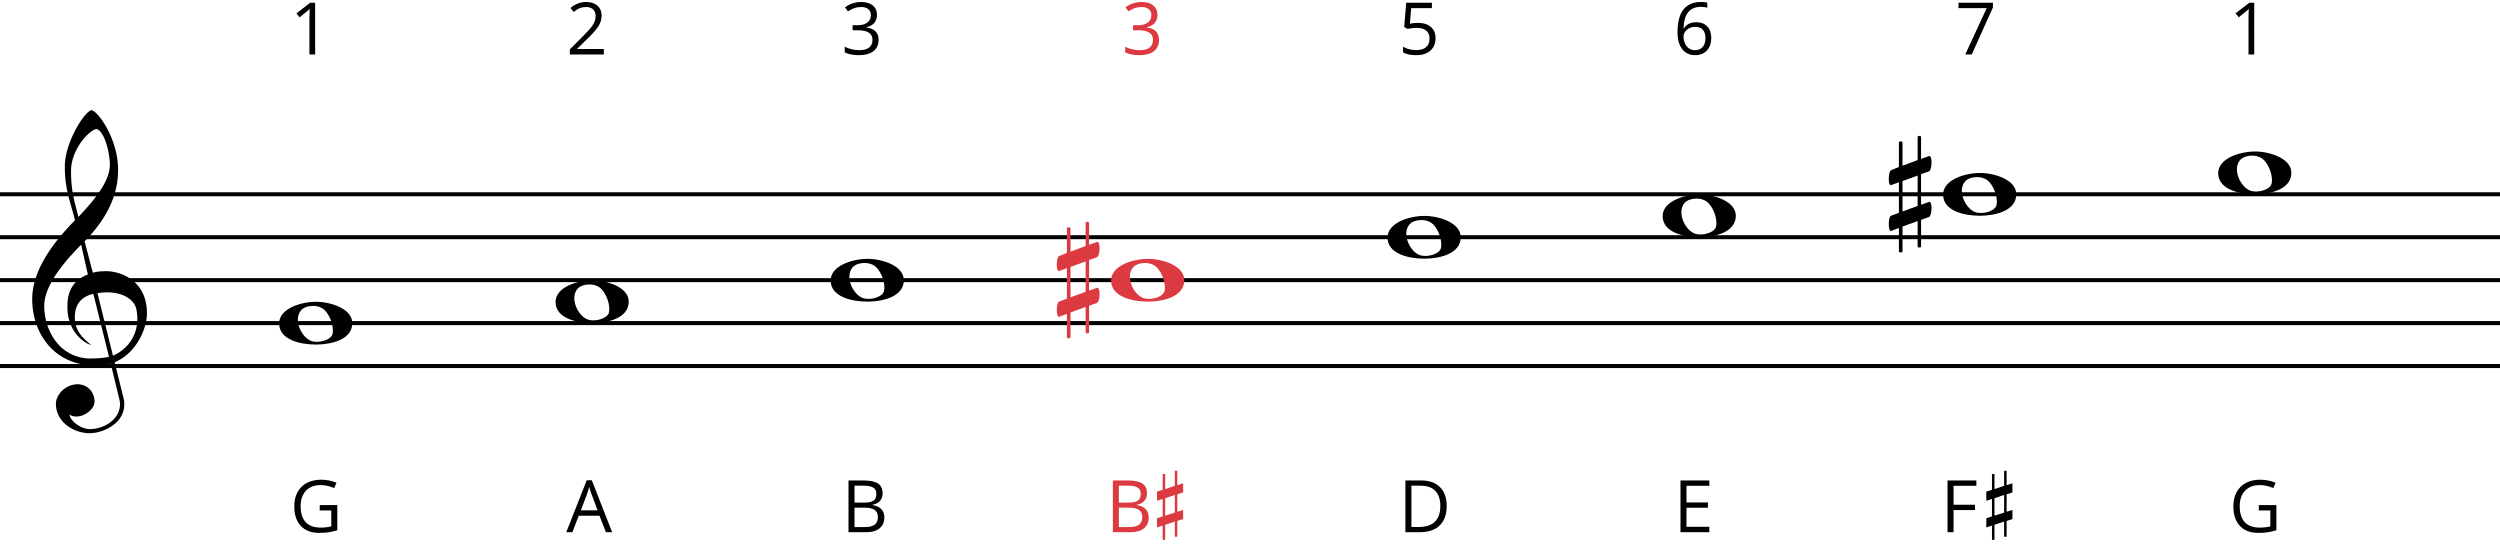 <svg xmlns="http://www.w3.org/2000/svg" xmlns:xlink="http://www.w3.org/1999/xlink" width="494.88" height="107.989" viewBox="0 0 1485.266 323.87" xmlns:v="https://vecta.io/nano"><style><![CDATA[.B{stroke:none}]]></style><g fill="none" stroke="#000" fill-rule="evenodd"><path d="M0 217.345h1485.266M0 191.834h1485.266M0 166.322h1485.266M0 140.81h1485.266M0 115.298h1485.266" stroke-linecap="butt" stroke-width="2.392" stroke-linejoin="bevel"/><g fill="#000" class="B"><path d="M46.177 228.162c-7.756.102-12.96 6.633-12.96 11.531 0 11.429 11.123 17.552 20.001 17.552 8.164 0 20.614-5.817 20.614-17.042 0-1.327-.102-2.653-.51-4.082L68.117 215.1c13.572-5.715 19.083-20.716 19.185-28.675v-.51c0-15.511-10.205-23.063-21.022-24.695-1.123-.204-2.449-.204-3.776-.204-2.755 0-5.715.306-7.347.918l-4.898-18.675c12.348-12.552 19.899-26.43 19.899-42.452v-.612c-.204-17.654-11.633-34.186-15.919-34.9-4.592 1.531-15.511 19.287-15.715 32.961v1.123c0 13.062 3.368 20.614 6.021 31.329-8.266 8.572-25.41 26.94-25.41 46.84 0 21.022 13.674 39.39 36.941 39.39a46.78 46.78 0 0 0 9.694-1.02l5.102 21.022c.306 1.123.408 2.143.408 3.163 0 8.878-9.388 14.695-17.858 14.695-5.306 0-11.633-4.592-12.144-8.674 1.225.918 2.653 1.225 4.082 1.225 5.102 0 10.817-4.49 10.817-8.878 0-5.102-3.572-10.103-10.001-10.307zM57.3 76.52c4.592 1.123 7.96 13.572 7.96 21.43-.102 11.123-12.042 23.675-18.675 30.818-2.041-8.368-4.388-14.491-4.388-27.247 0-13.47 11.327-24.593 15.103-25.002zm-5.102 86.434c-8.776 3.368-12.144 10.001-12.144 18.777 0 1.02 0 2.041.102 3.061.918 12.144 9.286 18.777 14.083 20.103-5.715-4.592-9.694-8.776-9.797-16.328 0-6.939 2.959-12.246 11.021-14.083l9.286 37.349c-2.347.714-7.347 1.02-10.817 1.02-1.123 0-2.143 0-2.755-.102-16.94-1.735-24.9-17.552-24.9-31.226.102-15.001 18.062-32.043 21.94-36.329zm5.715 11.123c1.939-.306 3.878-.51 5.715-.51 9.184 0 16.021 4.082 17.348 9.899.408 2.041.612 3.98.612 5.919 0 9.899-5.715 17.96-14.491 21.838z"/><use xlink:href="#B"/><use xlink:href="#C"/><path d="M359.981 316.055l-3.826-9.775h-12.318l-3.784 9.775h-3.616l12.15-30.859h3.006l12.087 30.859zm-4.94-12.991l-3.574-9.523q-.694-1.808-1.429-4.435-.462 2.018-1.324 4.435l-3.616 9.523zm3.699-270.828h-20.201V29.23l8.093-8.135q3.7-3.742 4.877-5.339 1.177-1.598 1.766-3.111.589-1.514.589-3.258 0-2.459-1.492-3.889-1.492-1.45-4.141-1.45-1.913 0-3.637.631-1.703.631-3.805 2.291l-1.85-2.375q4.246-3.532 9.249-3.532 4.33 0 6.79 2.228 2.459 2.207 2.459 5.949 0 2.922-1.64 5.781-1.64 2.859-6.138 7.231l-6.727 6.58V29h15.808z"/><use xlink:href="#D"/><use xlink:href="#E"/></g><g fill="#db3a41" class="B"><use xlink:href="#D" x="157.057"/><use xlink:href="#E" x="166.624"/><use xlink:href="#F"/></g><g fill="#000" class="B"><path d="M859.489 300.395q0 7.61-4.141 11.646-4.12 4.015-11.877 4.015h-8.514v-30.733h9.417q7.168 0 11.141 3.973 3.973 3.973 3.973 11.099zm-3.784.126q0-6.012-3.027-9.06-3.006-3.048-8.955-3.048h-5.192v24.553h4.351q6.39 0 9.607-3.132 3.216-3.153 3.216-9.312zM842.441 13.465q4.856 0 7.631 2.417 2.796 2.396 2.796 6.58 0 4.772-3.048 7.484-3.027 2.712-8.366 2.712-5.192 0-7.925-1.661v-3.363q1.471.946 3.658 1.492 2.186.526 4.309.526 3.7 0 5.739-1.745 2.06-1.745 2.06-5.045 0-6.432-7.883-6.432-1.997 0-5.339.61l-1.808-1.156 1.156-14.378h15.282V4.72h-12.297l-.778 9.228q2.417-.483 4.814-.483zm173.078 302.59h-17.132v-30.733h17.132v3.174h-13.559v9.901h12.739v3.153h-12.739v11.309h13.559zM996.621 19.098q0-9.06 3.511-13.538 3.532-4.499 10.426-4.499 2.375 0 3.742.399v3.006q-1.619-.526-3.7-.526-4.94 0-7.547 3.09-2.607 3.069-2.859 9.67h.252q2.312-3.616 7.315-3.616 4.141 0 6.517 2.502 2.396 2.502 2.396 6.79 0 4.793-2.628 7.547-2.607 2.733-7.063 2.733-4.772 0-7.568-3.574-2.796-3.595-2.796-9.985zm10.321 10.595q2.985 0 4.625-1.871 1.661-1.892 1.661-5.444 0-3.048-1.535-4.793-1.535-1.745-4.583-1.745-1.892 0-3.468.778-1.577.778-2.523 2.144-.925 1.366-.925 2.838 0 2.165.841 4.036.841 1.871 2.375 2.964 1.556 1.093 3.532 1.093zm153.669 286.362h-3.574v-30.733h17.132v3.174h-13.559v11.246h12.739v3.174h-12.739zm6.962-283.819l12.739-27.517h-16.754V1.504h20.454V4.3l-12.571 27.937z"/><use xlink:href="#F" x="492.694"/><use xlink:href="#B" x="1152.017"/><use xlink:href="#C" x="1152.017"/><use xlink:href="#G"/><use xlink:href="#G" x="164.232" y="-12.756"/><use xlink:href="#G" x="327.667" y="-25.512"/></g><g fill="#db3a41" class="B"><use xlink:href="#G" x="494.291" y="-25.512"/><path d="M647.024 154.382l4.592-1.633c1.123-.408 1.633-2.959 1.633-5.306 0-2.041-.408-3.878-1.327-3.878-.102 0-.204.102-.306.102l-4.592 1.633v-12.96c0-.51-.51-.714-1.02-.714s-1.02.204-1.02.714v13.674l-8.98 3.368v-13.776c0-.51-.612-.714-1.123-.714s-1.02.204-1.02.714v14.491l-4.694 1.939c-.816.408-1.327 2.857-1.327 5.102 0 1.939.306 3.776 1.327 3.776l4.694-1.735v18.164l-4.694 1.735c-.918.408-1.327 2.755-1.327 5 0 2.143.408 4.082 1.327 4.082l4.694-1.837v13.776c0 .51.51.816 1.02.816s1.123-.306 1.123-.816v-14.593l8.98-3.266v15.001c0 .51.51.714 1.02.714s1.02-.204 1.02-.714v-15.715l4.592-1.633c1.123-.408 1.633-3.061 1.633-5.306 0-2.041-.408-3.776-1.327-3.776-.102 0-.204.102-.306.102l-4.592 1.633zm-2.041.816v18.062l-8.98 3.266v-18.062z"/></g><g fill="#000" class="B"><use xlink:href="#G" x="658.524" y="-51.024"/><use xlink:href="#G" x="821.959" y="-63.78"/><use xlink:href="#G" x="988.583" y="-76.536"/><path d="M1141.316 103.359l4.592-1.633c1.123-.408 1.633-2.959 1.633-5.306 0-2.041-.408-3.878-1.327-3.878-.102 0-.204.102-.306.102l-4.592 1.633v-12.96c0-.51-.51-.714-1.02-.714s-1.02.204-1.02.714v13.674l-8.98 3.368V84.582c0-.51-.612-.714-1.123-.714s-1.02.204-1.02.714v14.491l-4.694 1.939c-.816.408-1.327 2.857-1.327 5.102 0 1.939.306 3.776 1.327 3.776l4.694-1.735v18.164l-4.694 1.735c-.918.408-1.327 2.755-1.327 5 0 2.143.408 4.082 1.327 4.082l4.694-1.837v13.776c0 .51.51.816 1.02.816s1.123-.306 1.123-.816v-14.593l8.98-3.266v15.001c0 .51.51.714 1.02.714s1.02-.204 1.02-.714v-15.715l4.592-1.633c1.123-.408 1.633-3.061 1.633-5.306 0-2.041-.408-3.776-1.327-3.776-.102 0-.204.102-.306.102l-4.592 1.633zm-2.041.816v18.062l-8.98 3.266v-18.062z"/><use xlink:href="#G" x="1152.018" y="-89.292"/></g></g><defs ><path id="B" d="M189.947 299.953h10.447v14.946q-2.438.778-4.961 1.177-2.523.399-5.844.399-6.979 0-10.868-4.141-3.889-4.162-3.889-11.646 0-4.793 1.913-8.387 1.934-3.616 5.55-5.508 3.616-1.913 8.471-1.913 4.919 0 9.165 1.808l-1.387 3.153q-4.162-1.766-8.009-1.766-5.613 0-8.766 3.342-3.153 3.342-3.153 9.27 0 6.222 3.027 9.438 3.048 3.216 8.934 3.216 3.195 0 6.243-.736v-9.459h-6.874z"/><path id="C" d="M187.235 32.236h-3.405V10.332q0-2.733.168-5.171-.441.441-.988.925-.547.483-5.003 4.099l-1.85-2.396 8.135-6.285h2.943z"/><path id="D" d="M504.097 285.323h8.682q6.117 0 8.85 1.829 2.733 1.829 2.733 5.781 0 2.733-1.535 4.52-1.514 1.766-4.435 2.291v.21q7 1.198 7 7.357 0 4.12-2.796 6.432-2.775 2.312-7.778 2.312h-10.721zm3.574 13.159h5.886q3.784 0 5.444-1.177 1.661-1.198 1.661-4.015 0-2.586-1.85-3.721-1.85-1.156-5.886-1.156h-5.255zm0 3.027v11.499h6.411q3.721 0 5.592-1.429 1.892-1.45 1.892-4.52 0-2.859-1.934-4.204-1.913-1.345-5.844-1.345z"/><path id="E" d="M521.019 8.735q0 2.943-1.661 4.814-1.64 1.871-4.667 2.502v.168q3.7.462 5.487 2.354 1.787 1.892 1.787 4.961 0 4.393-3.048 6.769-3.048 2.354-8.661 2.354-2.438 0-4.477-.378-2.018-.357-3.931-1.282v-3.321q1.997.988 4.246 1.514 2.27.505 4.288.505 7.967 0 7.967-6.243 0-5.592-8.787-5.592h-3.027v-3.006h3.069q3.595 0 5.697-1.577 2.102-1.598 2.102-4.414 0-2.249-1.556-3.532-1.535-1.282-4.183-1.282-2.018 0-3.805.547-1.787.547-4.078 2.018l-1.766-2.354q1.892-1.492 4.351-2.333 2.48-.862 5.213-.862 4.477 0 6.958 2.06 2.48 2.039 2.48 5.613z"/><path id="F" d="M697.968 304.414l-5.734 1.829v-10.38l5.734-1.928zm0-24.813v8.897l-5.734 1.977v-8.996h-1.483v9.392l-3.361 1.087v5.437l3.361-1.087v10.38l-3.361 1.087v5.437l3.361-1.087v8.502h1.483v-8.996l5.734-1.878v8.996h1.483v-9.392l3.46-1.087v-5.437l-3.46 1.087v-10.38l3.46-1.087v-5.437l-3.46 1.087v-8.502z"/><path id="G" d="M165.827 192.038c0 9.797 12.756 12.552 21.838 12.552h.51c8.572-.102 21.124-2.857 21.124-12.756 0-8.572-12.858-12.654-21.532-12.654-9.082 0-21.94 4.082-21.94 12.858zm13.266-8.062c1.531-1.531 4.184-2.347 6.837-2.347 2.143 0 4.286.51 6.021 1.735 3.266 2.347 5.817 8.368 5.817 12.756 0 1.123-.102 2.143-.51 2.959-1.123 2.245-5.204 3.878-8.98 3.878-1.633 0-3.266-.306-4.49-1.02-3.674-2.041-6.837-7.347-6.837-12.144 0-2.143.612-4.184 2.143-5.817z"/></defs></svg>